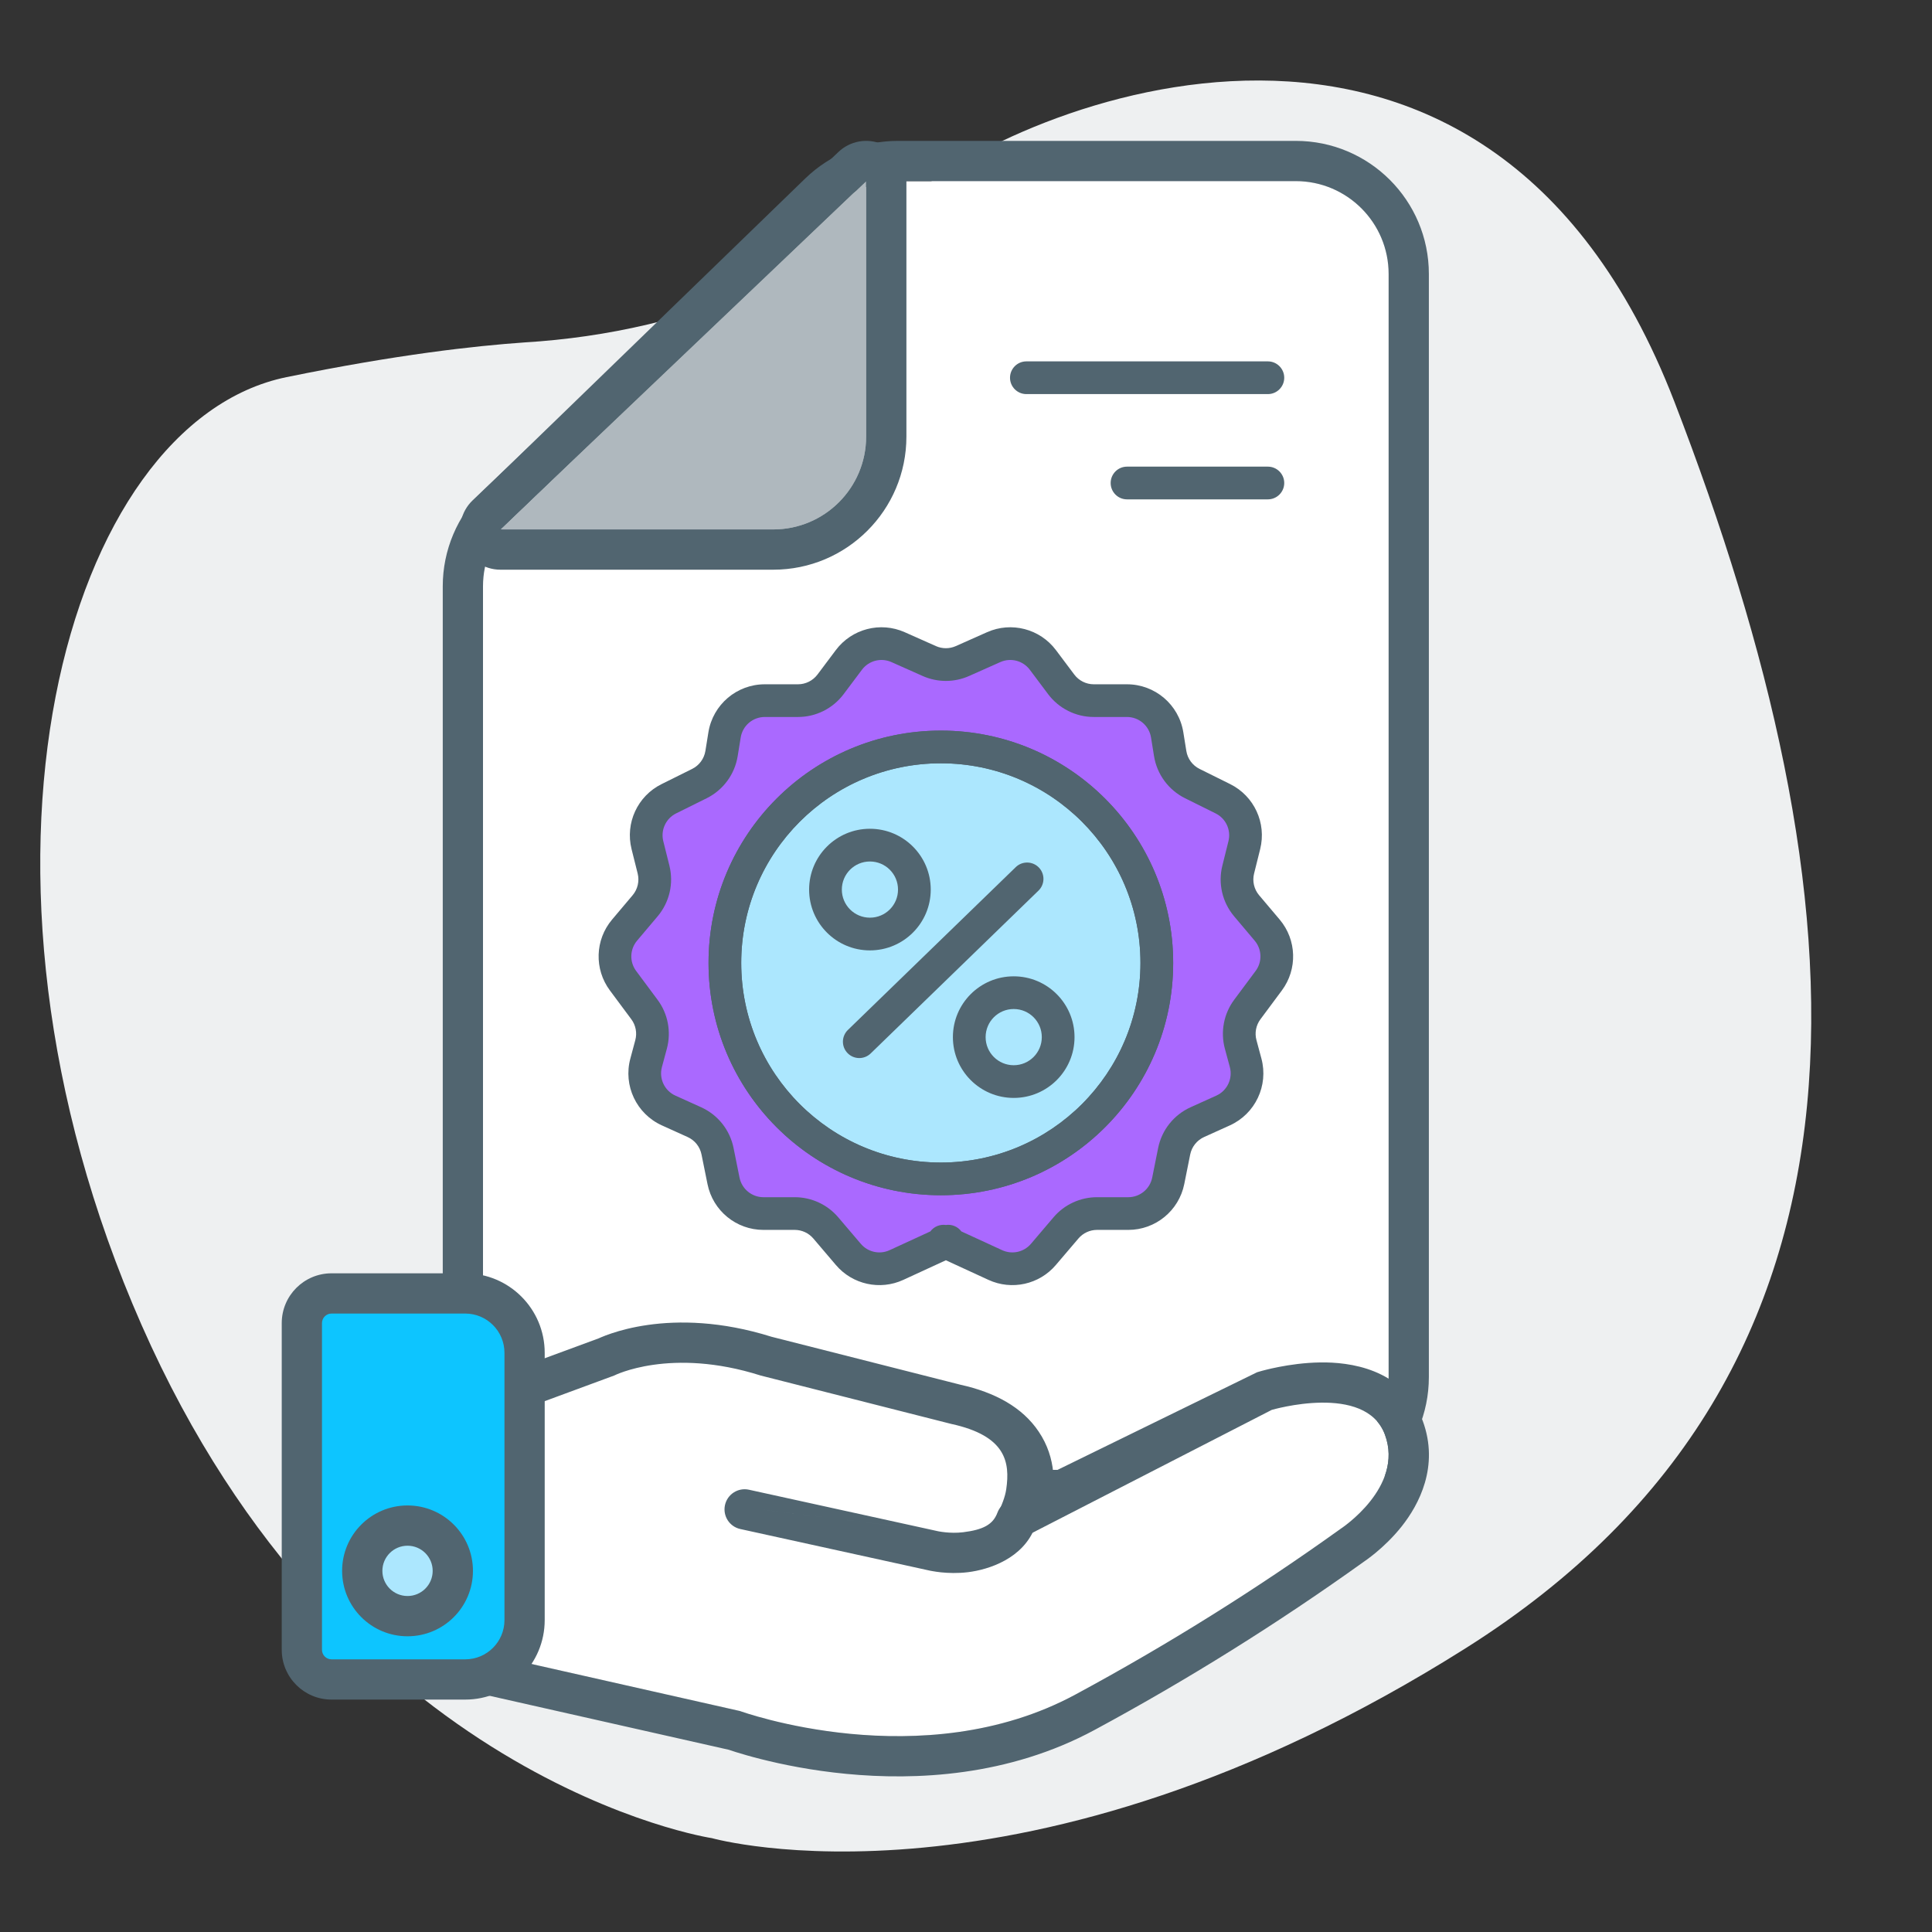 <svg xmlns="http://www.w3.org/2000/svg" width="64" height="64" viewBox="0 0 64 64" fill="none"><rect x="0" y="0" width="64" height="64" fill="#333333" stroke="none"/><path d="M23.582 60.891C23.582 60.891 11.369 59.058 4.692 43.897C-1.984 28.736 2.168 13.992 9.496 12.492C13.16 11.743 15.717 11.459 17.378 11.343C20.13 11.176 22.833 10.56 25.373 9.443C27.018 8.727 28.728 7.794 30.031 6.644C33.613 3.479 49.165 -3.019 55.467 13.309C61.769 29.636 63.186 45.363 48.562 54.593C33.939 63.823 23.582 60.891 23.582 60.891Z" fill="#EEF0F1"></path><path d="M46 45.615V9.077C46 7.378 44.622 6 42.923 6H29.746C28.947 6 28.179 6.311 27.605 6.867L16.936 17.209C16.337 17.788 16 18.585 16 19.418V45.615C16 47.315 17.378 48.692 19.077 48.692H42.923C44.622 48.692 46 47.315 46 45.615Z" fill="white"></path><path fill-rule="evenodd" clip-rule="evenodd" d="M33.458 12.513C33.458 12.812 33.701 13.055 34 13.055H42C42.299 13.055 42.542 12.812 42.542 12.513C42.542 12.214 42.299 11.971 42 11.971H34C33.701 11.971 33.458 12.214 33.458 12.513Z" fill="#516570"></path><path fill-rule="evenodd" clip-rule="evenodd" d="M36.792 16C36.792 16.299 37.034 16.542 37.333 16.542H42C42.299 16.542 42.542 16.299 42.542 16C42.542 15.701 42.299 15.458 42 15.458H37.333C37.034 15.458 36.792 15.701 36.792 16Z" fill="#516570"></path><path d="M31.253 41.115L32.972 41.906C33.521 42.159 34.171 42.015 34.563 41.555L35.312 40.675C35.569 40.374 35.944 40.201 36.34 40.201H37.376C38.018 40.201 38.572 39.748 38.699 39.118L38.896 38.136C38.982 37.71 39.267 37.351 39.663 37.172L40.515 36.787C41.118 36.515 41.434 35.846 41.263 35.207L41.099 34.597C40.991 34.198 41.072 33.772 41.319 33.441L42.028 32.487C42.402 31.984 42.381 31.29 41.977 30.811L41.295 30.004C41.016 29.673 40.913 29.228 41.017 28.807L41.22 27.996C41.373 27.381 41.078 26.742 40.511 26.46L39.496 25.957C39.106 25.763 38.834 25.393 38.764 24.963L38.664 24.343C38.558 23.69 37.994 23.209 37.332 23.209H36.233C35.808 23.209 35.408 23.01 35.154 22.67L34.546 21.86C34.168 21.357 33.493 21.181 32.918 21.437L31.882 21.898C31.533 22.054 31.134 22.054 30.785 21.898L29.749 21.437C29.174 21.181 28.498 21.357 28.121 21.86L27.513 22.67C27.258 23.01 26.858 23.209 26.434 23.209H25.334C24.672 23.209 24.108 23.689 24.002 24.343L23.901 24.964C23.832 25.393 23.559 25.763 23.17 25.956L22.155 26.46C21.588 26.742 21.293 27.381 21.447 27.995L21.649 28.807C21.754 29.228 21.651 29.673 21.371 30.004L20.69 30.811C20.286 31.29 20.264 31.984 20.638 32.487L21.348 33.441C21.594 33.772 21.675 34.198 21.568 34.597L21.404 35.207C21.232 35.846 21.548 36.515 22.151 36.787L23.002 37.172C23.398 37.351 23.683 37.709 23.769 38.135L23.968 39.118C24.095 39.748 24.648 40.201 25.29 40.201H26.327C26.722 40.201 27.098 40.374 27.354 40.675L28.103 41.555C28.495 42.015 29.146 42.159 29.695 41.906L31.412 41.115" fill="#AA69FF"></path><path fill-rule="evenodd" clip-rule="evenodd" d="M32.698 20.942C33.503 20.584 34.45 20.83 34.979 21.535L35.587 22.345C35.739 22.548 35.979 22.668 36.233 22.668H37.332C38.26 22.668 39.051 23.341 39.199 24.257L39.299 24.877C39.34 25.134 39.504 25.356 39.737 25.471L40.752 25.975C41.547 26.37 41.96 27.265 41.745 28.127L41.543 28.938C41.48 29.19 41.542 29.457 41.709 29.655L42.391 30.462C42.957 31.133 42.987 32.106 42.463 32.81L41.754 33.764C41.606 33.963 41.557 34.218 41.622 34.456L41.786 35.066C42.026 35.961 41.583 36.899 40.738 37.281L39.886 37.666C39.65 37.773 39.479 37.988 39.427 38.243L39.23 39.225C39.052 40.107 38.276 40.742 37.376 40.742H36.34C36.103 40.742 35.878 40.846 35.725 41.026L34.975 41.906C34.426 42.551 33.515 42.752 32.745 42.398L31.333 41.748L29.922 42.398C29.152 42.752 28.24 42.551 27.691 41.906L26.942 41.026C26.788 40.846 26.564 40.742 26.327 40.742H25.29C24.39 40.742 23.615 40.108 23.437 39.225L23.238 38.242C23.187 37.987 23.016 37.773 22.779 37.666L21.928 37.281C21.083 36.899 20.64 35.962 20.881 35.067L21.045 34.456C21.109 34.218 21.061 33.963 20.913 33.764L20.204 32.81C19.68 32.106 19.709 31.133 20.276 30.462L20.957 29.655C21.124 29.457 21.186 29.19 21.124 28.938L20.921 28.127C20.706 27.265 21.119 26.37 21.915 25.975L22.929 25.471C23.162 25.355 23.325 25.134 23.367 24.877L23.467 24.256C23.616 23.34 24.407 22.668 25.334 22.668H26.434C26.688 22.668 26.927 22.548 27.08 22.345L27.688 21.535C28.217 20.83 29.163 20.584 29.969 20.942L31.005 21.403C31.214 21.496 31.453 21.496 31.662 21.403L32.698 20.942ZM31.333 40.579C31.137 40.55 30.938 40.632 30.819 40.792L29.468 41.414C29.14 41.565 28.75 41.479 28.516 41.204L27.767 40.324C27.407 39.902 26.881 39.659 26.327 39.659H25.29C24.906 39.659 24.575 39.388 24.498 39.011L24.3 38.028C24.18 37.431 23.78 36.929 23.226 36.679L22.374 36.294C22.013 36.131 21.824 35.73 21.927 35.348L22.091 34.738C22.241 34.179 22.128 33.582 21.782 33.118L21.073 32.164C20.849 31.863 20.862 31.448 21.104 31.161L21.785 30.354C22.177 29.889 22.322 29.265 22.175 28.676L21.972 27.864C21.881 27.496 22.057 27.114 22.397 26.945L23.411 26.442C23.957 26.17 24.338 25.653 24.436 25.051L24.537 24.43C24.6 24.038 24.938 23.751 25.334 23.751H26.434C27.029 23.751 27.589 23.471 27.946 22.995L28.554 22.185C28.78 21.884 29.184 21.779 29.529 21.932L30.564 22.393C31.054 22.611 31.613 22.611 32.102 22.393L33.138 21.932C33.482 21.779 33.886 21.884 34.113 22.185L34.72 22.995C35.078 23.471 35.638 23.751 36.233 23.751H37.332C37.728 23.751 38.066 24.039 38.129 24.43L38.229 25.05C38.327 25.652 38.709 26.17 39.255 26.442L40.27 26.946C40.609 27.114 40.786 27.497 40.694 27.865L40.492 28.676C40.345 29.265 40.49 29.889 40.882 30.354L41.563 31.161C41.805 31.448 41.818 31.863 41.594 32.164L40.884 33.118C40.539 33.582 40.425 34.179 40.575 34.738L40.74 35.348C40.843 35.73 40.653 36.131 40.292 36.294L39.44 36.679C38.886 36.929 38.485 37.432 38.365 38.029L38.168 39.011C38.092 39.388 37.76 39.659 37.376 39.659H36.34C35.786 39.659 35.259 39.902 34.9 40.324L34.151 41.204C33.916 41.479 33.527 41.565 33.198 41.414L31.846 40.792C31.727 40.631 31.528 40.55 31.333 40.579Z" fill="#516570"></path><path d="M31.167 39.053C35.118 39.053 38.321 35.849 38.321 31.898C38.321 27.947 35.118 24.744 31.167 24.744C27.215 24.744 24.012 27.947 24.012 31.898C24.012 35.849 27.215 39.053 31.167 39.053Z" fill="#ACE7FE"></path><path fill-rule="evenodd" clip-rule="evenodd" d="M31.167 25.285C27.515 25.285 24.554 28.246 24.554 31.898C24.554 35.55 27.515 38.511 31.167 38.511C34.819 38.511 37.779 35.55 37.779 31.898C37.779 28.246 34.819 25.285 31.167 25.285ZM23.471 31.898C23.471 27.648 26.916 24.202 31.167 24.202C35.417 24.202 38.863 27.648 38.863 31.898C38.863 36.149 35.417 39.594 31.167 39.594C26.916 39.594 23.471 36.149 23.471 31.898Z" fill="#516570"></path><path fill-rule="evenodd" clip-rule="evenodd" d="M31.167 25.285C27.515 25.285 24.554 28.246 24.554 31.898C24.554 35.55 27.515 38.511 31.167 38.511C34.819 38.511 37.779 35.55 37.779 31.898C37.779 28.246 34.819 25.285 31.167 25.285ZM23.471 31.898C23.471 27.648 26.916 24.202 31.167 24.202C35.417 24.202 38.863 27.648 38.863 31.898C38.863 36.149 35.417 39.594 31.167 39.594C26.916 39.594 23.471 36.149 23.471 31.898Z" fill="#516570"></path><path fill-rule="evenodd" clip-rule="evenodd" d="M34.413 28.737C34.621 28.952 34.616 29.295 34.401 29.503L28.842 34.897C28.627 35.105 28.284 35.1 28.076 34.885C27.867 34.67 27.873 34.328 28.087 34.119L33.647 28.726C33.861 28.517 34.205 28.523 34.413 28.737Z" fill="#516570"></path><path fill-rule="evenodd" clip-rule="evenodd" d="M28.817 28.538C28.303 28.538 27.887 28.954 27.887 29.469C27.887 29.983 28.303 30.399 28.817 30.399C29.332 30.399 29.748 29.983 29.748 29.469C29.748 28.954 29.332 28.538 28.817 28.538ZM26.803 29.469C26.803 28.356 27.705 27.454 28.817 27.454C29.93 27.454 30.832 28.356 30.832 29.469C30.832 30.581 29.93 31.483 28.817 31.483C27.705 31.483 26.803 30.581 26.803 29.469Z" fill="#516570"></path><path fill-rule="evenodd" clip-rule="evenodd" d="M33.581 33.425C33.066 33.425 32.65 33.842 32.65 34.356C32.65 34.87 33.066 35.287 33.581 35.287C34.095 35.287 34.511 34.87 34.511 34.356C34.511 33.842 34.095 33.425 33.581 33.425ZM31.566 34.356C31.566 33.244 32.468 32.342 33.581 32.342C34.693 32.342 35.595 33.244 35.595 34.356C35.595 35.468 34.693 36.37 33.581 36.37C32.468 36.37 31.566 35.468 31.566 34.356Z" fill="#516570"></path><path fill-rule="evenodd" clip-rule="evenodd" d="M16.008 16.251L16.008 16.251L26.677 5.91C27.5 5.113 28.601 4.667 29.746 4.667H42.923C45.359 4.667 47.333 6.641 47.333 9.077V45.615C47.333 48.051 45.359 50.026 42.923 50.026H19.077C16.641 50.026 14.667 48.051 14.667 45.615V19.418C14.667 18.225 15.15 17.082 16.008 16.251ZM46 9.077V45.615C46 47.315 44.622 48.692 42.923 48.692H19.077C17.378 48.692 16 47.315 16 45.615V19.418C16 18.585 16.337 17.788 16.935 17.209L27.605 6.867C28.179 6.311 28.947 6 29.746 6H42.923C44.622 6 46 7.378 46 9.077Z" fill="#516570"></path><path d="M16.577 17.538H25.616C27.315 17.538 28.692 16.161 28.692 14.461V6L16.577 17.538Z" fill="#AFB8BE"></path><path fill-rule="evenodd" clip-rule="evenodd" d="M15.339 18.034C15.542 18.54 16.032 18.872 16.577 18.872H25.616C28.051 18.872 30.026 16.897 30.026 14.462V6C30.026 5.467 29.708 4.985 29.218 4.775C28.727 4.564 28.159 4.667 27.773 5.035L15.658 16.573C15.263 16.949 15.137 17.527 15.339 18.034ZM16.577 17.538L28.692 6V14.462C28.692 16.161 27.315 17.538 25.616 17.538H16.577Z" fill="#516570"></path><path d="M31.511 47.169C35.333 48 32.667 51.333 32.667 51.333L42.127 46.705C42.127 46.705 45.239 45.79 45.879 47.528C46.519 49.267 44.416 50.64 44.416 50.64C41.607 52.655 38.672 54.489 35.63 56.131C30.551 58.877 24.512 56.68 24.512 56.68L16 54.759V47.169L20.347 45.566C20.347 45.566 22.209 44.616 25.197 45.566L31.511 47.169Z" fill="white"></path><path fill-rule="evenodd" clip-rule="evenodd" d="M41.75 45.426L42.127 46.705L31.817 52C31.817 52 33.189 50.328 33.333 49.333C33.463 48.436 33.324 47.563 31.51 47.169L25.197 45.566C22.209 44.616 20.346 45.566 20.346 45.566L16 47.169V54.759L24.512 56.68C24.512 56.68 30.551 58.877 35.63 56.131C38.672 54.489 41.607 52.655 44.416 50.64C44.416 50.64 46.519 49.267 45.879 47.528C45.239 45.79 42.127 46.705 42.127 46.705C41.75 45.426 41.75 45.426 41.75 45.426L41.752 45.426L41.754 45.425L41.758 45.424L41.771 45.42L41.81 45.409C41.841 45.401 41.884 45.389 41.938 45.376C42.043 45.349 42.191 45.315 42.368 45.281C42.718 45.213 43.21 45.139 43.745 45.132C44.651 45.12 46.482 45.308 47.13 47.068C47.686 48.578 46.998 49.852 46.431 50.566C46.135 50.938 45.822 51.228 45.588 51.423C45.469 51.522 45.366 51.6 45.29 51.656C45.251 51.684 45.219 51.706 45.195 51.723L45.178 51.735C42.327 53.778 39.35 55.638 36.264 57.304C33.403 58.85 30.325 58.982 28.039 58.762C26.886 58.652 25.905 58.449 25.208 58.273C24.859 58.185 24.58 58.103 24.383 58.042C24.285 58.011 24.208 57.985 24.153 57.967C24.15 57.966 24.147 57.965 24.145 57.964L14.666 55.825V46.239L19.831 44.335C19.854 44.325 19.881 44.313 19.911 44.3C19.998 44.263 20.114 44.217 20.26 44.169C20.551 44.071 20.956 43.962 21.464 43.89C22.477 43.746 23.88 43.755 25.562 44.283L31.817 45.871C32.957 46.123 33.868 46.616 34.411 47.428C34.706 47.867 34.844 48.326 34.888 48.762L41.642 45.458L41.75 45.426Z" fill="#516570"></path><path fill-rule="evenodd" clip-rule="evenodd" d="M24.016 49.857C24.095 49.498 24.45 49.27 24.81 49.349L31.069 50.723L31.074 50.724M31.076 50.724L31.082 50.726C31.091 50.727 31.106 50.73 31.127 50.734C31.169 50.741 31.233 50.751 31.312 50.759C31.473 50.776 31.685 50.784 31.902 50.758C32.563 50.676 32.894 50.507 33.042 50.108C33.17 49.762 33.554 49.586 33.899 49.714C34.244 49.842 34.421 50.225 34.293 50.571C33.898 51.635 32.748 51.997 32.064 52.081C31.718 52.123 31.402 52.109 31.175 52.086C31.061 52.074 30.966 52.059 30.898 52.047C30.863 52.041 30.836 52.036 30.815 52.032L30.79 52.027L30.784 52.025L30.782 52.025L24.524 50.651C24.164 50.572 23.937 50.217 24.016 49.857" fill="#516570"></path><path d="M15.411 42.846C16.497 42.846 17.378 43.727 17.378 44.814L17.378 53.667C17.378 54.754 16.497 55.635 15.411 55.635L10.984 55.635C10.44 55.635 10 55.194 10 54.651L10 43.83C10 43.287 10.44 42.846 10.984 42.846L15.411 42.846Z" fill="#0DC5FF"></path><path fill-rule="evenodd" clip-rule="evenodd" d="M15.41 42.18C16.865 42.18 18.044 43.359 18.044 44.814L18.044 53.667C18.044 55.122 16.865 56.301 15.41 56.301L10.983 56.301C10.072 56.301 9.333 55.563 9.333 54.651L9.333 43.83C9.333 42.919 10.072 42.18 10.983 42.18L15.41 42.18ZM16.711 44.814C16.711 44.095 16.129 43.513 15.41 43.513L10.983 43.513C10.808 43.513 10.666 43.655 10.666 43.83L10.666 54.651C10.666 54.826 10.808 54.968 10.983 54.968L15.41 54.968C16.129 54.968 16.711 54.386 16.711 53.667L16.711 44.814Z" fill="#516570"></path><path d="M15 52.037C15 52.865 14.328 53.537 13.5 53.537C12.672 53.537 12 52.865 12 52.037C12 51.209 12.672 50.537 13.5 50.537C14.328 50.537 15 51.209 15 52.037Z" fill="#ACE7FE"></path><path fill-rule="evenodd" clip-rule="evenodd" d="M13.5 51.204C13.04 51.204 12.667 51.577 12.667 52.037C12.667 52.497 13.04 52.87 13.5 52.87C13.96 52.87 14.333 52.497 14.333 52.037C14.333 51.577 13.96 51.204 13.5 51.204ZM11.333 52.037C11.333 50.84 12.303 49.87 13.5 49.87C14.697 49.87 15.667 50.84 15.667 52.037C15.667 53.234 14.697 54.204 13.5 54.204C12.303 54.204 11.333 53.234 11.333 52.037Z" fill="#516570"></path></svg>